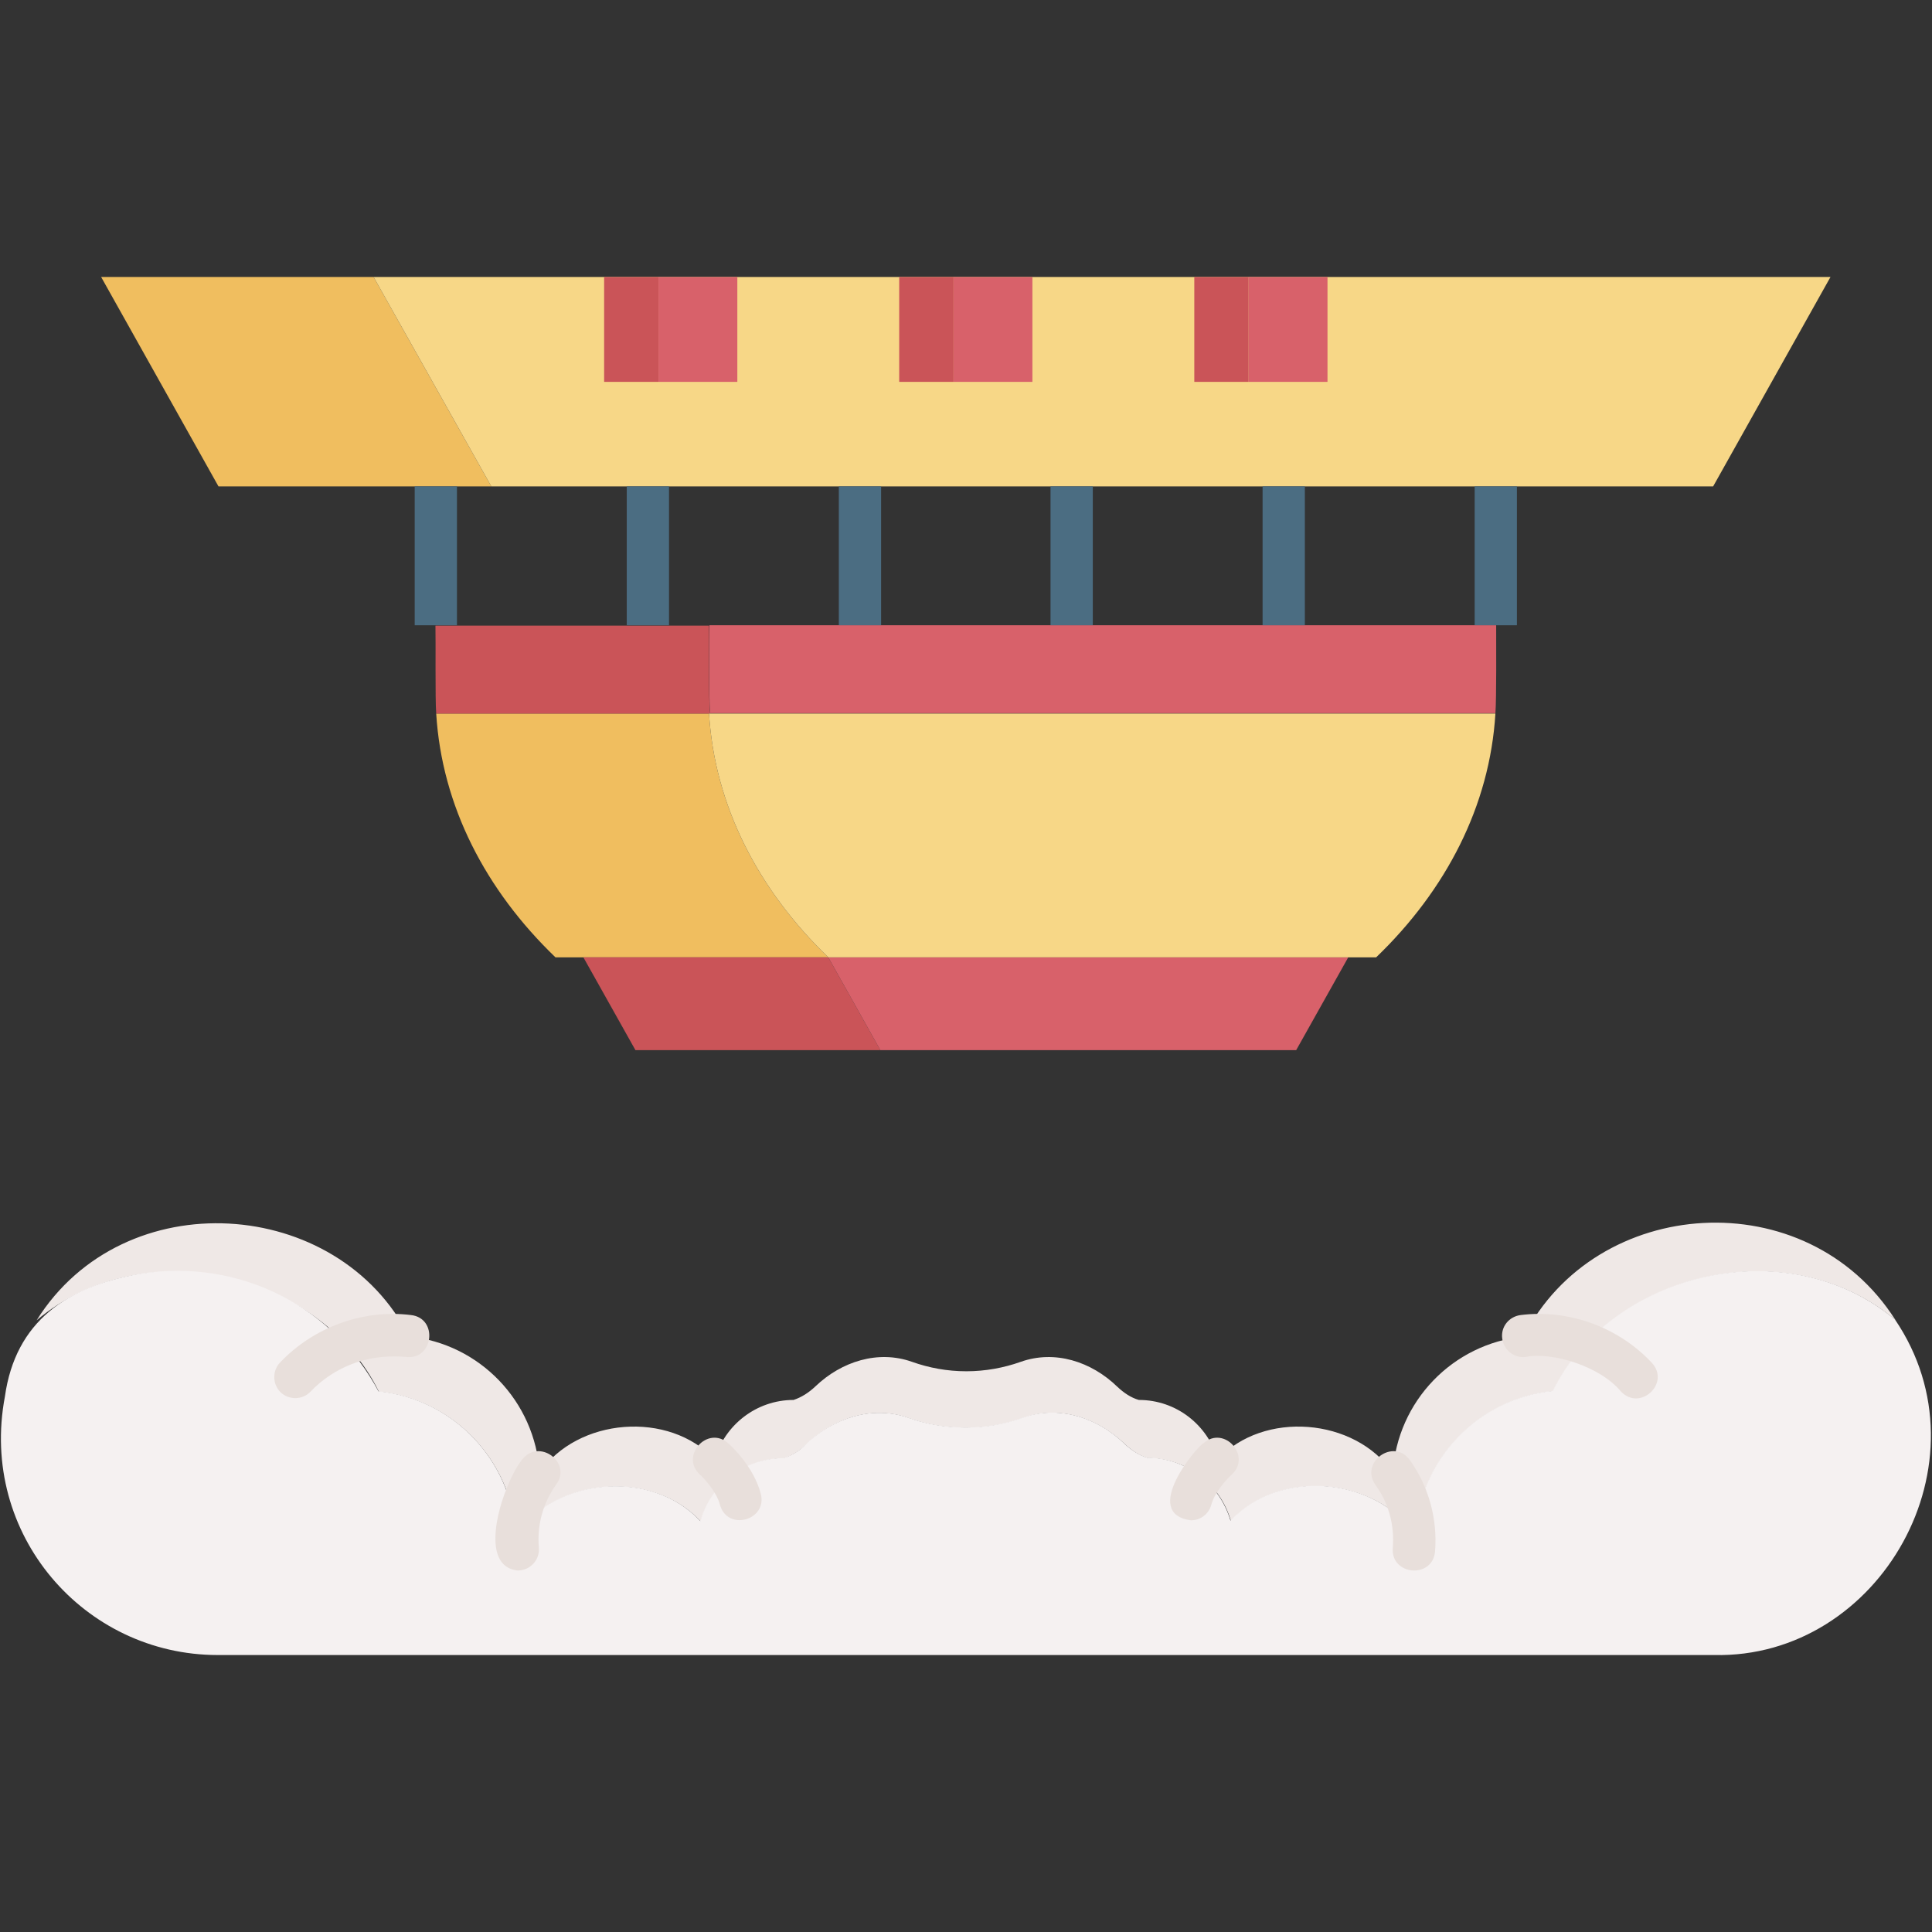 <svg xmlns="http://www.w3.org/2000/svg" id="Layer_1" viewBox="0 0 512 512"><rect x="0" y="0" width="512" height="512" fill="#333333" stroke="none"/><g><g><path d="m502.3 349.8c-28.6-24-75.2-12.5-90.7 18.9-19.8 2-35.2 18.1-36.5 38.1-10.6-15.4-36.1-17.6-48.9-3.7-2.7-9.6-11.5-16.7-22.1-16.7-2.2-.7-4.2-2-6-3.7-7.3-7-17.5-10.4-27-6.9-4.7 1.7-9.8 2.6-15.1 2.6s-10.5-.9-15.2-2.6c-9.5-3.4-19.7-.1-27 6.9-1.8 1.7-3.8 3-6 3.8-10.5 0-19.3 7.1-22.1 16.7-12.8-13.9-38.3-11.7-48.9 3.7-1.3-20-16.7-36.1-36.4-38.1-15.4-31.5-62.2-42.9-90.7-18.9 23.1-36.9 79.9-32.9 98.7 4.3 18.7 1.9 33.4 17.1 34.6 36.1 10-14.6 34.3-16.6 46.4-3.5 2.6-9.1 11-15.8 20.9-15.8 2.1-.7 4-1.9 5.8-3.6 6.9-6.6 16.6-9.7 25.6-6.5 4.5 1.6 9.3 2.5 14.4 2.5 5 0 9.9-.9 14.4-2.5 9-3.2 18.7-.1 25.6 6.6 1.7 1.6 3.6 2.9 5.7 3.5 10 0 18.3 6.7 20.9 15.8 12.1-13.1 36.4-11.1 46.4 3.5 1.2-19 15.9-34.2 34.7-36.1 19.1-37.5 75-41.3 98.5-4.4z" fill="#efe8e6"></path></g><g><path d="m454.2 438.6h-396.5c-35.4 0-63.3-32-56.4-68.5 2.8-20 16.6-29.2 35.6-32.5 27.2-4.4 51.8 9.3 63.4 31.1 19.7 2 35.2 18.1 36.4 38.1 10.6-15.4 36.1-17.6 48.9-3.7 2.7-9.6 11.5-16.7 22.1-16.7 2.2-.7 4.3-2 6-3.8 7.3-6.9 17.5-10.2 27-6.9 4.7 1.7 9.9 2.6 15.2 2.6s10.4-.9 15.1-2.6c9.5-3.4 19.8-.1 27 6.9 1.8 1.7 3.8 3 6 3.7 10.5 0 19.3 7.1 22.1 16.7 12.8-13.9 38.3-11.7 48.9 3.7 1.3-20 16.7-36.1 36.5-38.1 15.4-31.4 62.1-42.9 90.7-18.9 25.6 37.7-3.9 89.9-48 88.9z" fill="#f5f1f1"></path></g><g><path d="m130.2 128.9h-72.3l-31.1-55.5h72.2z" fill="#f0be5f"></path></g><g><path d="m219.5 253.7h-72.3c-18.5-17.8-30.1-40.1-31.6-64.6h72.3c1.5 24.5 13.1 46.8 31.6 64.6z" fill="#f0be5f"></path></g><g><path d="m233.3 278.3h-64.9l-13.8-24.6h64.9z" fill="#ca5458"></path></g><g><path d="m188.2 189.1h-72.6c-.3-3.8-.1-19.3-.2-23.3h72.5c.1 4.1-.2 19.4.3 23.3z" fill="#ca5458"></path></g><g><path d="m357.3 253.7-13.8 24.6h-110.2l-13.8-24.6z" fill="#d8616a"></path></g><g><path d="m396.5 165.7c0 4.2.1 19.5-.2 23.3h-208.1c-.4-3.8-.2-19.3-.2-23.3z" fill="#d8616a"></path></g><g><path d="m396.3 189.1c-1.5 24.5-13.1 46.8-31.6 64.6h-145.2c-18.5-17.8-30.1-40.1-31.6-64.6z" fill="#f7d787"></path></g><g><path d="m485.1 73.4-31.1 55.5h-323.8l-31.2-55.5z" fill="#f7d787"></path></g><g><g><path d="m160.1 73.4h14.4v27.8h-14.4z" fill="#ca5458"></path></g><g><path d="m238.3 73.4h14.4v27.8h-14.4z" fill="#ca5458"></path></g><g><path d="m316.5 73.4h14.4v27.8h-14.4z" fill="#ca5458"></path></g></g><g><g><path d="m174.5 73.4h20.9v27.8h-20.9z" fill="#d8616a"></path></g><g><path d="m252.7 73.4h20.9v27.8h-20.9z" fill="#d8616a"></path></g><g><path d="m330.9 73.4h20.9v27.8h-20.9z" fill="#d8616a"></path></g></g><g><g><g><path d="m109.9 128.9h11.2v36.8h-11.2z" fill="#4b6d82"></path></g></g><g><g><path d="m166.1 128.9h11.2v36.8h-11.2z" fill="#4b6d82"></path></g></g><g><g><path d="m222.3 128.9h11.2v36.8h-11.2z" fill="#4b6d82"></path></g></g><g><g><path d="m278.4 128.9h11.2v36.8h-11.2z" fill="#4b6d82"></path></g></g><g><g><path d="m334.6 128.9h11.2v36.8h-11.2z" fill="#4b6d82"></path></g></g><g><g><path d="m390.8 128.9h11.2v36.8h-11.2z" fill="#4b6d82"></path></g></g></g><g><g><path d="m108.9 348.5c-12.8-1.6-25.9 3.3-34.7 12.6-2.1 2.2-2 5.8.2 7.9s5.8 2 7.9-.2c3-3.2 6.8-5.7 10.9-7.3 5.7-2.2 11-2.2 14.4-1.9 7.3.9 8.6-10.3 1.3-11.1z" fill="#e8dfdb"></path></g><g><path d="m138.3 386.9c-4.6 5.6-12.6 28.1-1.1 29.3 3.3 0 5.9-2.8 5.6-6.1-.5-6 1.1-11.8 4.6-16.7 4.3-5.9-4.7-12.4-9.1-6.5z" fill="#e8dfdb"></path></g><g><path d="m193 382.5c-5.5-4.9-12.9 3.4-7.5 8.3 1.1 1 4.4 4.5 5.3 8 2 7.1 12.7 4.1 10.8-3-1.9-7.2-7.9-12.7-8.6-13.3z" fill="#e8dfdb"></path></g><g><path d="m437.7 361.1c-8.8-9.4-22-14.2-34.7-12.6-3.1.4-5.3 3.1-4.9 6.2s3.2 5.3 6.2 4.9c7.1-1.4 19.8 2.5 25.3 9.2 5.1 5.3 13.2-2.3 8.1-7.7z" fill="#e8dfdb"></path></g><g><path d="m373.6 386.9c-4.3-5.9-13.3.6-9.1 6.6 3.5 4.8 5.1 10.7 4.6 16.7-.6 7.3 10.5 8.3 11.2 1 .7-8.7-1.7-17.3-6.7-24.3z" fill="#e8dfdb"></path></g><g><path d="m318.9 382.5c-1.6.7-16.7 18.6-3.3 20.4 2.5 0 4.7-1.6 5.4-4.1.9-3.4 4.2-6.9 5.4-8 5.4-4.9-2-13.2-7.5-8.3z" fill="#e8dfdb"></path></g></g></g></svg>
